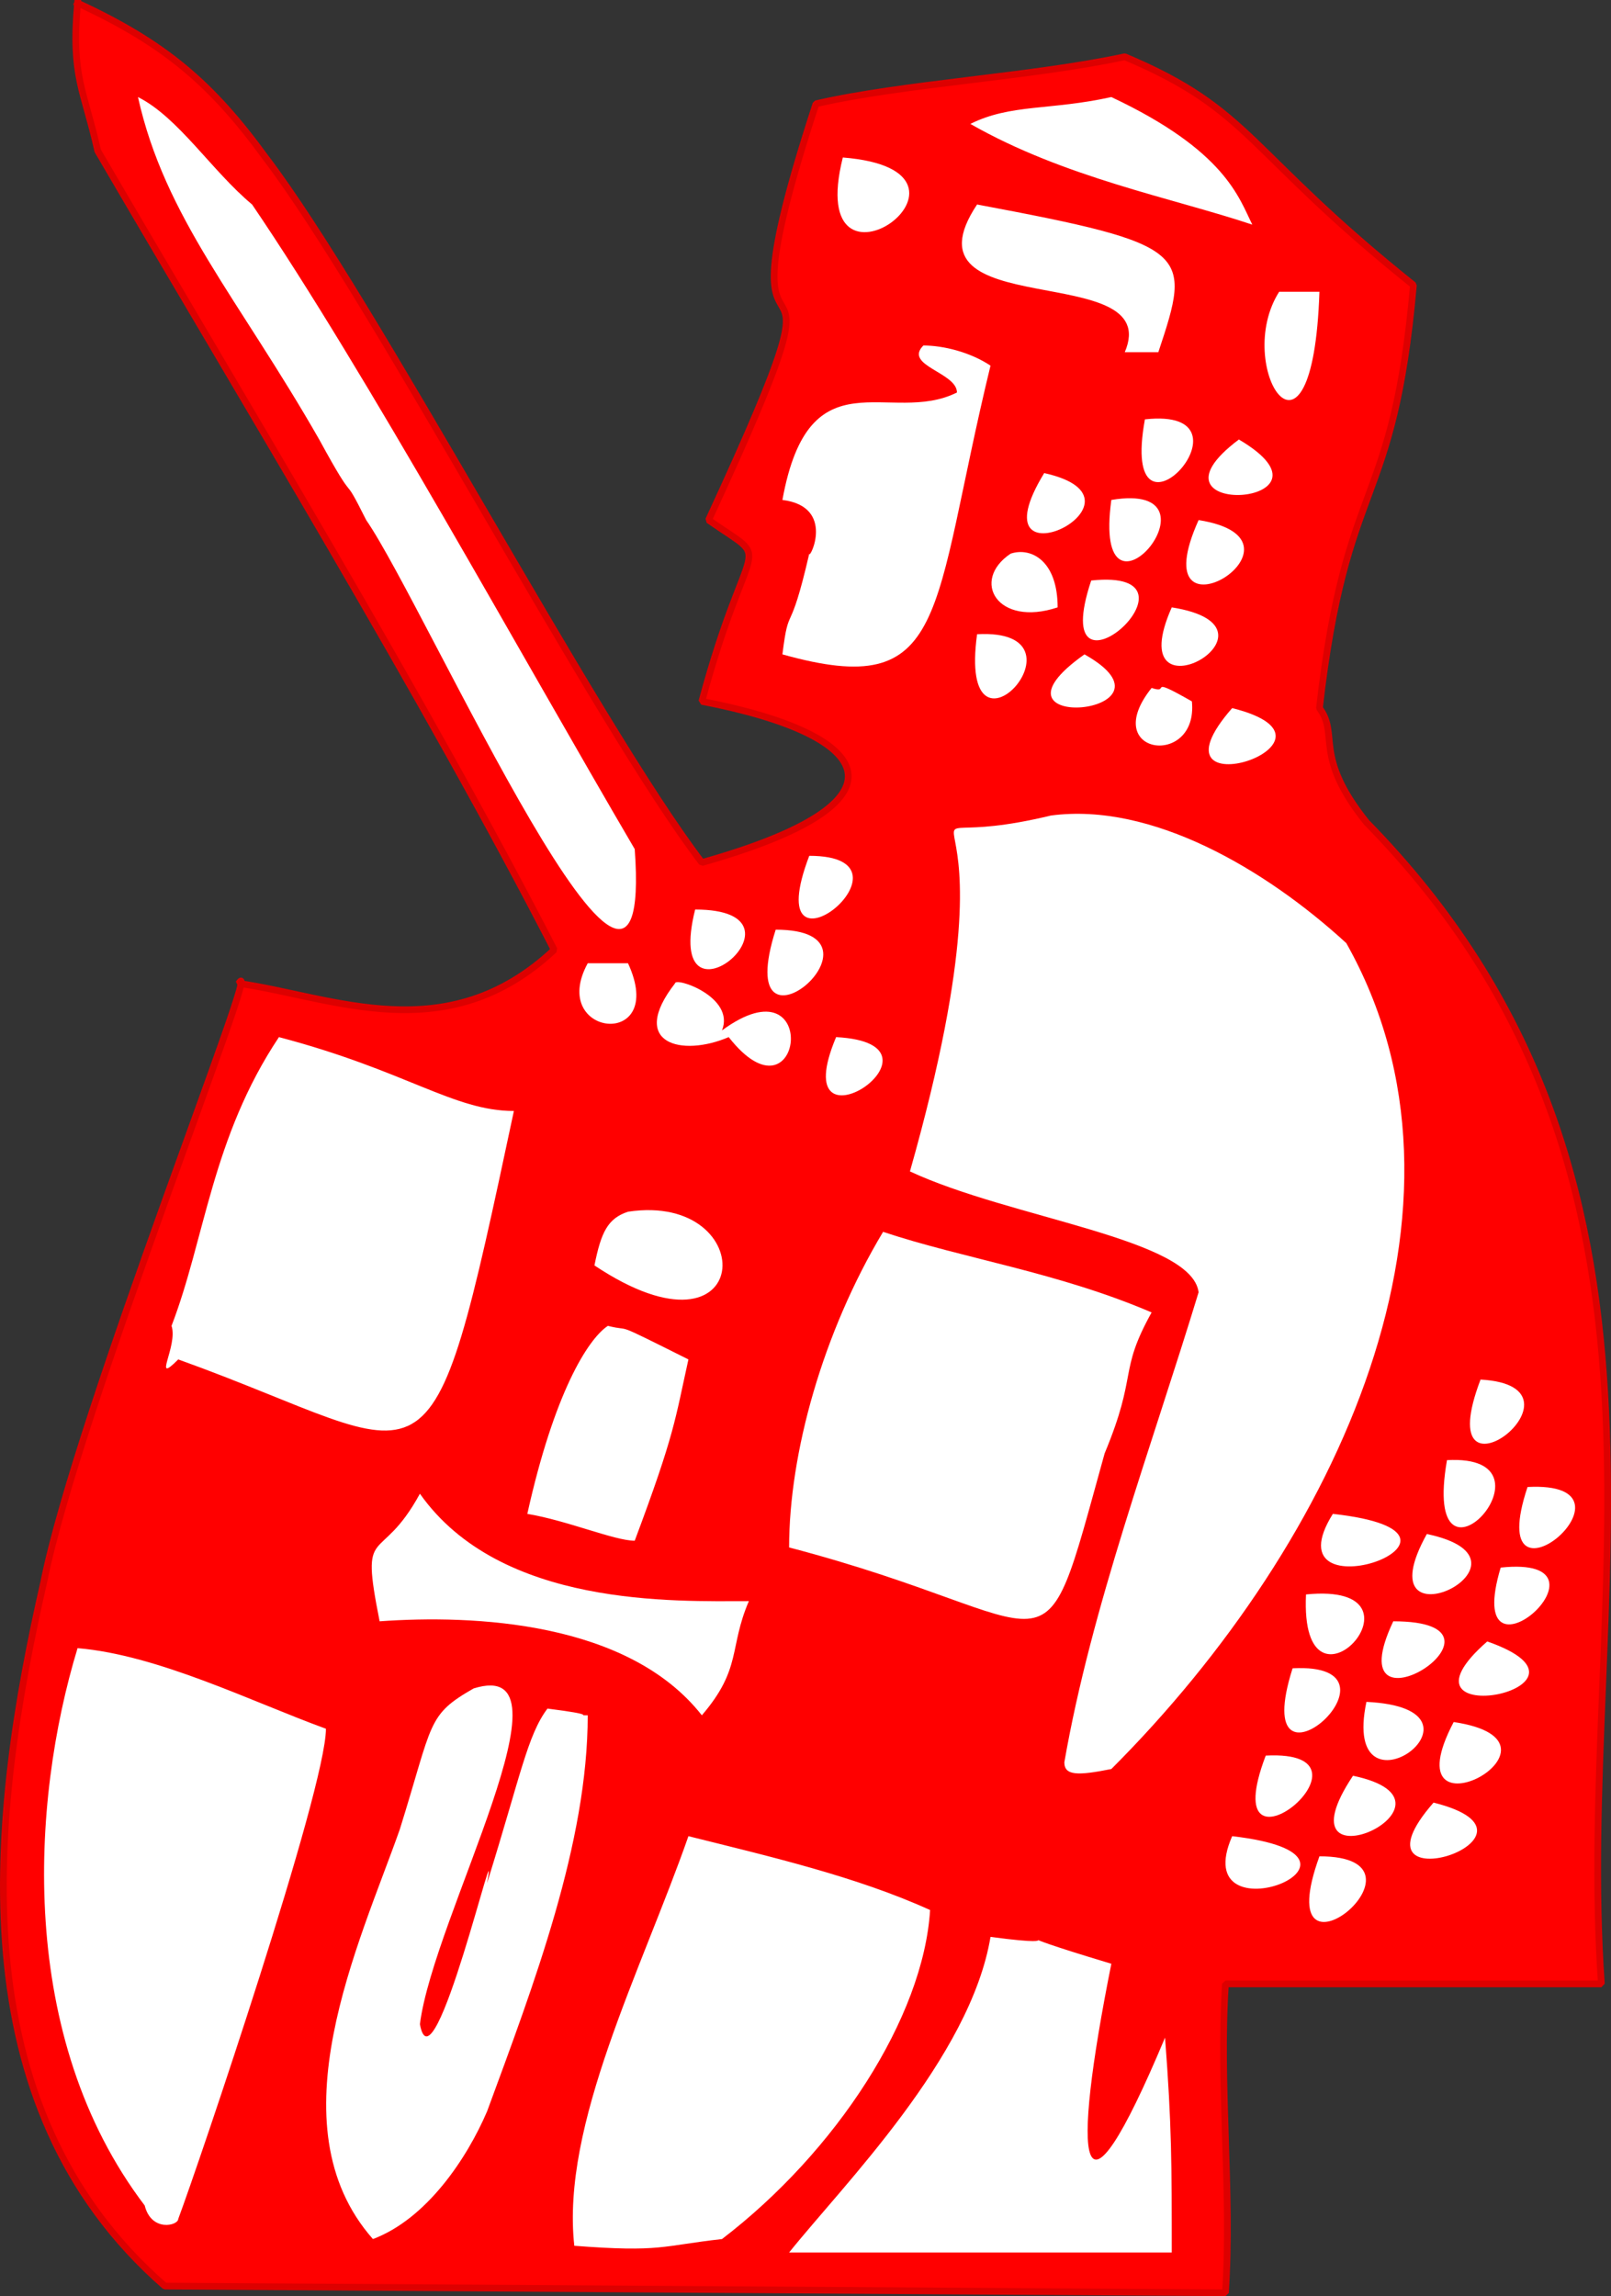 <svg xmlns="http://www.w3.org/2000/svg" width="239.987" height="341.957" version="1.2"><rect width="100%" height="100%" fill="#333333" stroke="none"/><g fill="none" stroke="#000" stroke-linecap="square" stroke-linejoin="bevel" font-family="'Sans Serif'" font-size="12.5" font-weight="400"><path fill="red" stroke="#d00" stroke-linecap="butt" stroke-linejoin="miter" stroke-miterlimit="2" d="M11.553.454c13 6 20 12 28 23 16 21 49 84 65 105 32-9 26-19 0-24 7-26 11-20 1-27 25-54-1-10 16-62 13-3 32-4 46-7 19 8 18 14 43 34-3 34-10 28-14 63 3 4-1 7 7 17 52 53 31 116 35 173h-56c-1 15 1 31 0 46l-158-1c-31-27-26-70-18-105 5-25 33-95 29-89 14 2 31 10 47-5-19-37-47-83-68-119-2-9-4-11-3-22" vector-effect="non-scaling-stroke"/><path fill="#fff" stroke="none" d="M20.553 14.454c6 3 11 11 17 16 17 25 40 67 57 96 3 41-31-36-40-49-4-8-1-1-7-12-12-21-23-33-27-51m145 0c17 8 19 15 21 19-12-4-28-7-42-15 6-3 12-2 21-4m-40 9c25 2-6 24 0 0m20 7c32 6 32 7 27 22h-5c6-14-34-4-22-22m45 13h6c-1 30-13 11-6 0m-53 8c3 0 7 1 10 3-9 37-6 50-31 43 1-8 1-2 4-15 0 1 4-7-4-8 4-22 16-11 26-16 0-3-8-4-5-7m33 11c18-2-4 22 0 0"/><path fill="#fff" stroke="none" d="M184.553 65.454c17 10-16 12 0 0m-29 5c18 4-11 18 0 0m10 4c18-3-3 22 0 0m13 3c19 3-9 20 0 0m-28 5c3-1 7 1 7 8-9 3-13-4-7-8m12 4c19-2-7 21 0 0m12 4c19 3-8 18 0 0m-29 4c18-1-3 22 0 0"/><path fill="#fff" stroke="none" d="M161.553 97.454c16 9-17 12 0 0m10 5c3 1-1-2 6 2 1 10-14 8-6-2m12 3c20 5-14 16 0 0m-27 16c15-2 32 8 44 19 22 39-1 89-35 123-5 1-7 1-7-1 4-23 13-47 20-70-1-8-28-11-43-18 19-67-8-46 21-53m-36 6c18 0-8 21 0 0m-17 8c19 0-5 20 0 0m12 3c19 0-7 22 0 0m-28 5h6c6 13-12 11-6 0"/><path fill="#fff" stroke="none" d="M100.553 146.454c0-1 9 2 7 7 15-11 12 15 1 1-7 3-15 1-8-8m-59 8c19 5 26 11 35 11-13 61-11 51-50 37-4 4 0-2-1-5 5-13 6-28 16-43m83 0c19 1-8 19 0 0m-31 26c20-3 19 24-5 8 1-5 2-7 5-8m38 3c12 4 26 6 40 12-5 9-2 9-7 21-10 36-5 25-47 14 0-14 5-32 14-47m-41 14c4 1 0-1 12 5-2 9-2 11-8 27-3 0-10-3-16-4 4-18 9-26 12-28m130 8c18 1-8 21 0 0m-5 12c18-1-4 23 0 0m12 4c19-1-7 21 0 0m-165 1c12 17 38 16 49 16-3 7-1 10-7 17-11-14-34-15-48-14-3-15 0-8 6-19m136 3c27 3-10 16 0 0"/><path fill="#fff" stroke="none" d="M212.553 228.454c19 4-10 18 0 0m11 5c19-2-6 20 0 0m-29 4c20-2-1 21 0 0m13 4c21 0-9 19 0 0m14 3c20 7-16 14 0 0m-210 1c12 1 26 8 37 12 0 9-19 65-22 73 0 1-4 2-5-2-19-25-17-60-10-83m181 3c19-1-7 22 0 0m-122 3c16-5-6 34-8 50 2 11 12-32 10-21 5-16 6-22 9-26 8 1 4 1 6 1 0 19-8 40-15 59-3 7-9 16-17 19-15-17-2-44 4-61 5-16 4-17 11-21m133 2c21 1-4 19 0 0m13 3c20 3-10 19 0 0m-28 5c19-1-8 21 0 0m13 3c19 4-12 18 0 0m12 4c20 5-14 16 0 0m-111 5c12 3 25 6 36 11-1 16-14 36-31 49-9 1-9 2-22 1-2-18 10-41 17-61m81 0c26 3-7 16 0 0m13 3c19 0-8 22 0 0m-49 12c15 2-2-2 18 4-6 30-5 42 8 11 1 13 1 19 1 32h-57c8-10 27-29 30-47"/></g></svg>
